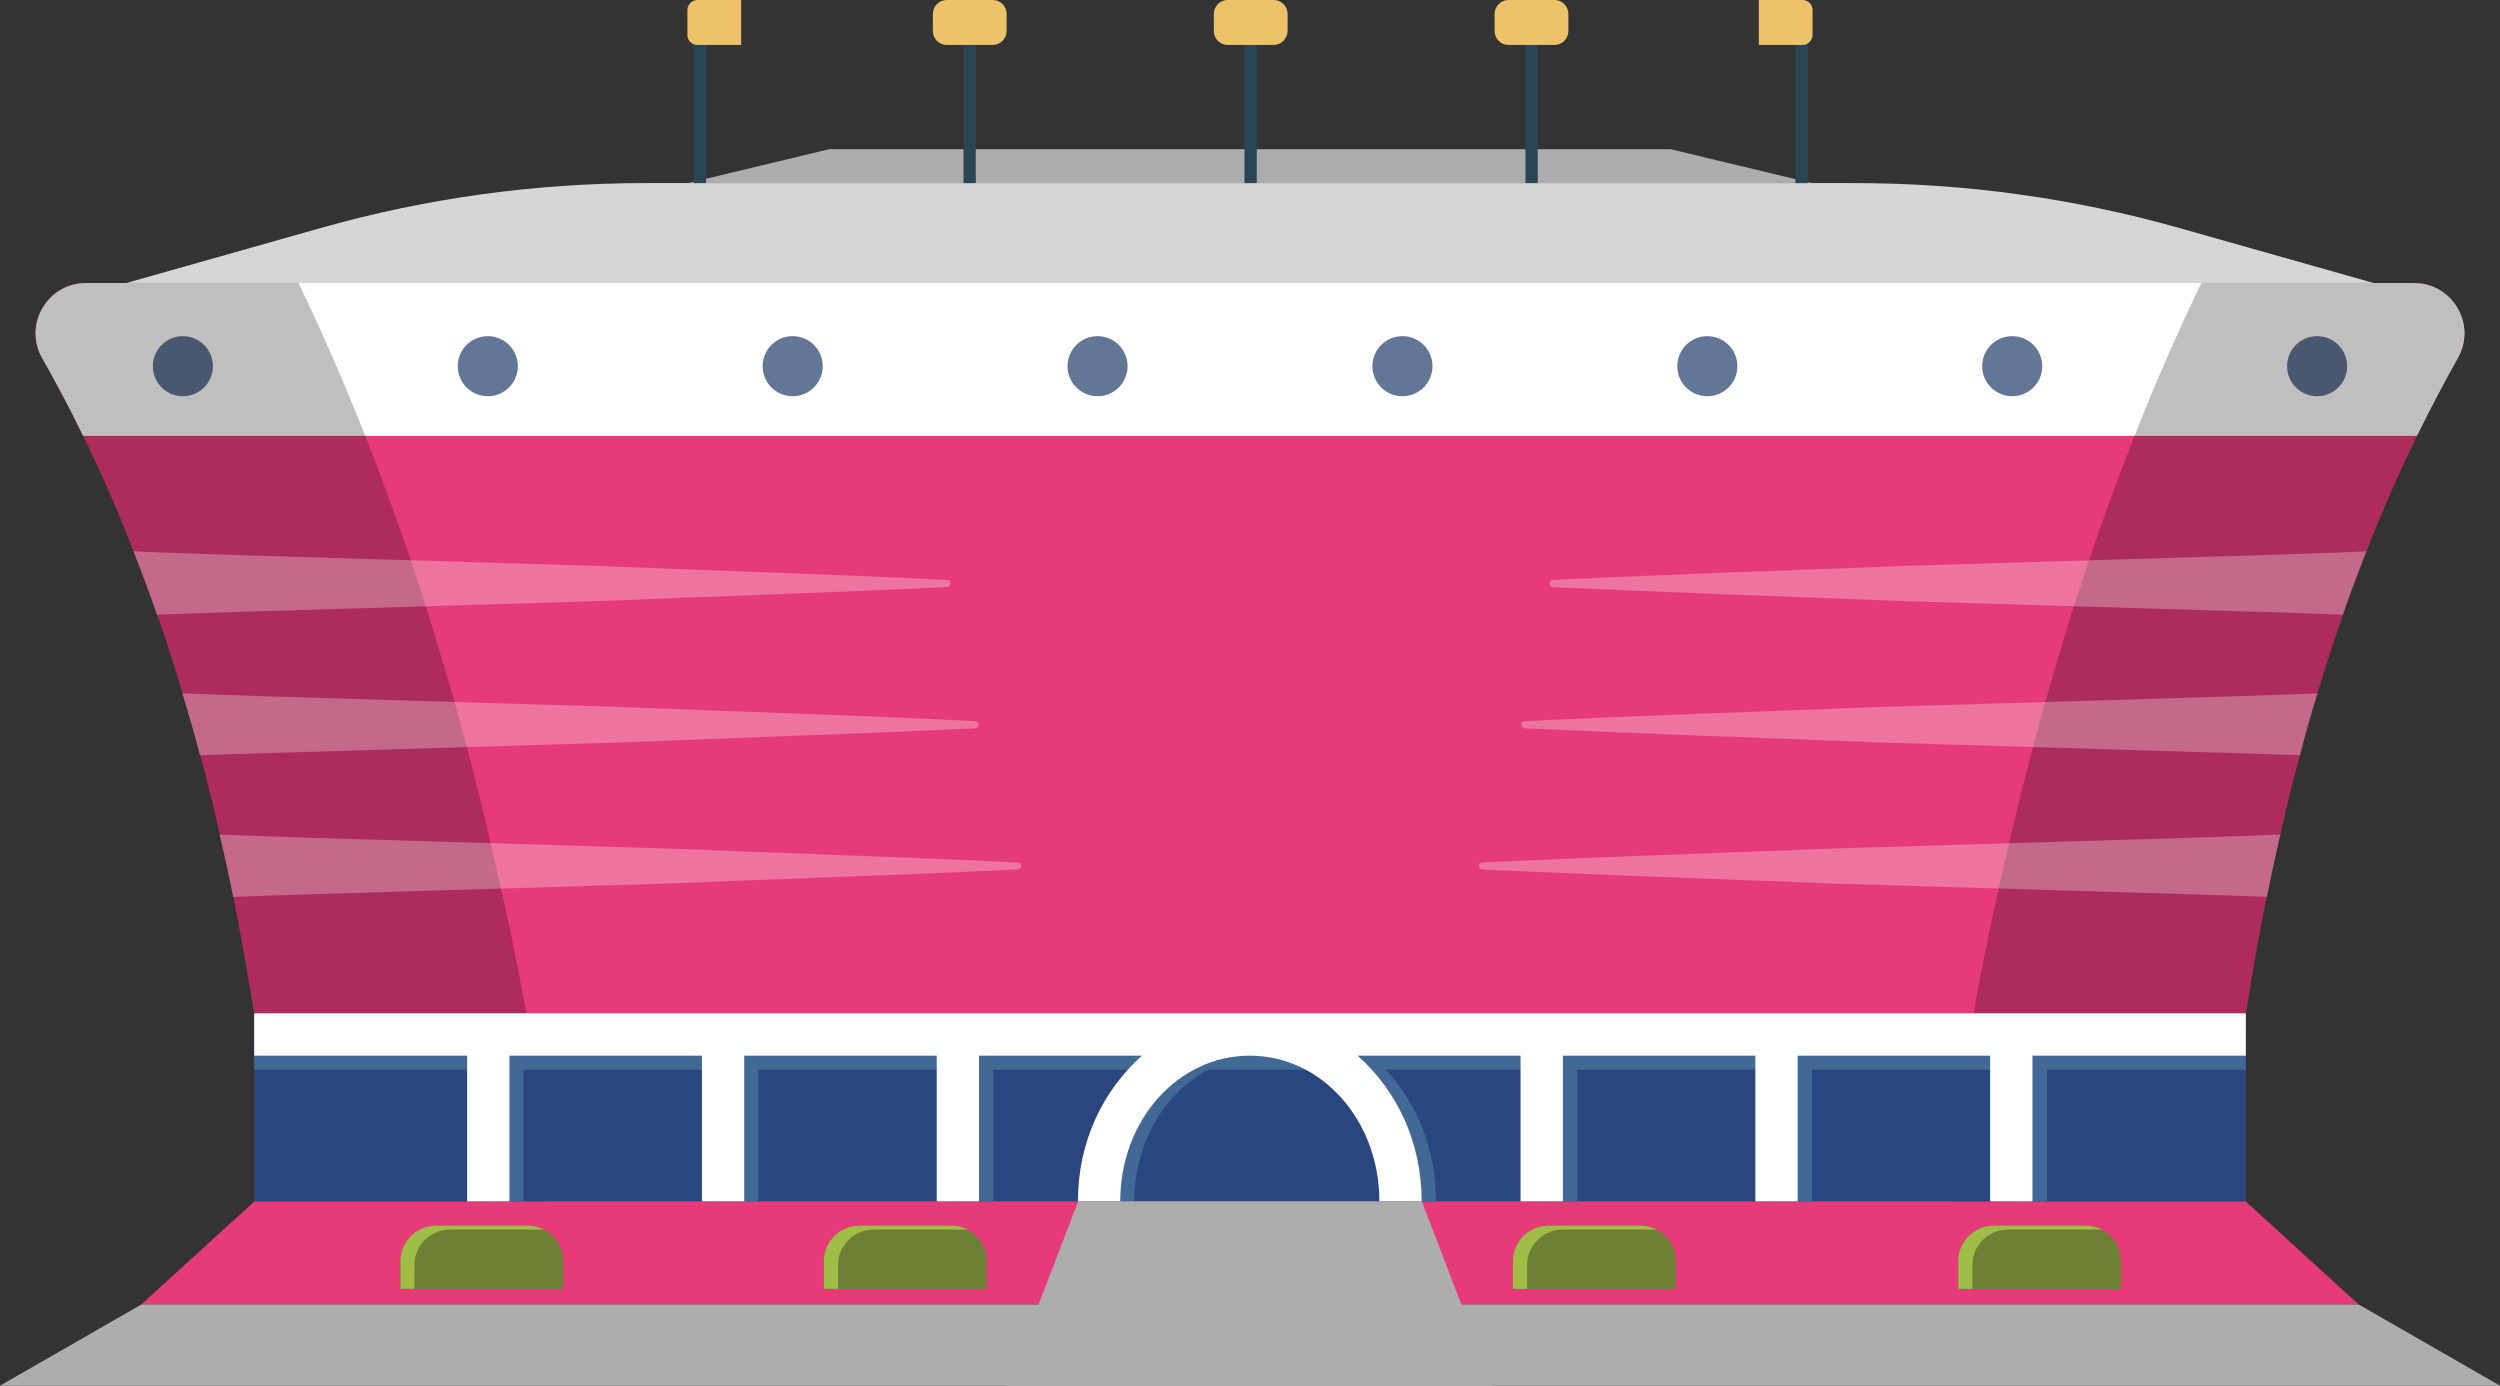 <?xml version="1.0" encoding="UTF-8"?> <!-- Generator: Adobe Illustrator 24.2.1, SVG Export Plug-In . SVG Version: 6.00 Build 0) --> <svg xmlns="http://www.w3.org/2000/svg" xmlns:xlink="http://www.w3.org/1999/xlink" version="1.1" id="Layer_1" x="0px" y="0px" viewBox="0 0 1223.4 678.1" style="enable-background:new 0 0 1223.4 678.1;" xml:space="preserve"><rect x="0" y="0" width="1223.4" height="678.1" fill="#333333" stroke="none"/> <style type="text/css"> .st0{fill:#E73B79;} .st1{fill:#FFFFFF;} .st2{fill:#627696;} .st3{fill:#D7D6D6;} .st4{fill:#ADADAD;} .st5{opacity:0.25;fill:#010101;} .st6{opacity:0.29;fill:#FFFFFF;} .st7{fill:#29467E;} .st8{fill:#426895;} .st9{fill:#ADADAC;} .st10{fill:#6E8036;} .st11{fill:#A0BD48;} .st12{fill:#284653;} .st13{fill:#ECC369;} </style> <g> <polygon class="st0" points="1154.3,638.4 69.1,638.4 124.4,588 1099,588 "></polygon> <ellipse class="st0" cx="611.7" cy="587.9" rx="487.3" ry="22.8"></ellipse> <g> <path class="st0" d="M1181.3,138.5H611.7H42.1c-18.9,0-30.8,20.4-21.4,36.8c7,12.4,13.7,25,20,38c8.9,18.2,17.1,37,24.7,56.5 c4,10.2,7.9,20.5,11.5,31c4.4,12.6,8.6,25.5,12.5,38.6c3,10,5.9,20,8.6,30.3c3.5,12.7,6.6,25.6,9.6,38.8 c2.3,10.1,4.6,20.2,6.6,30.5c3.7,18.7,7.1,37.7,10.2,57l0.1,92h487.2h487.2l0.1-92c3-19.3,6.4-38.4,10.2-57 c2.1-10.3,4.3-20.5,6.6-30.5c3-13.1,6.1-26.1,9.6-38.8c2.6-10.2,5.5-20.3,8.6-30.3c3.9-13.1,8.1-25.9,12.5-38.6 c3.6-10.5,7.5-20.8,11.5-31c7.6-19.4,15.8-38.2,24.7-56.5c6.4-13,13-25.6,20-38C1212.1,158.9,1200.2,138.5,1181.3,138.5z"></path> <path class="st1" d="M1181.3,138.5H611.7H42.1c-18.9,0-30.8,20.4-21.4,36.8c7,12.4,13.7,25,20,38h571h571c6.4-13,13-25.6,20-38 C1212.1,158.9,1200.2,138.5,1181.3,138.5z"></path> <circle class="st2" cx="89.5" cy="179.2" r="14.7"></circle> <circle class="st2" cx="537.1" cy="179.2" r="14.7"></circle> <circle class="st2" cx="387.9" cy="179.2" r="14.7"></circle> <circle class="st2" cx="238.7" cy="179.2" r="14.7"></circle> <circle class="st2" cx="1133.9" cy="179.2" r="14.7"></circle> <circle class="st2" cx="686.3" cy="179.2" r="14.7"></circle> <circle class="st2" cx="835.5" cy="179.2" r="14.7"></circle> <path class="st2" d="M970,179.2c0,8.1,6.6,14.7,14.7,14.7c8.1,0,14.7-6.6,14.7-14.7c0-8.1-6.6-14.7-14.7-14.7 C976.6,164.5,970,171.1,970,179.2z"></path> <path class="st3" d="M1066.9,111.7c-51.8-14.7-105.4-22.1-159.2-22.1h-296h-296c-53.8,0-107.4,7.4-159.2,22.1l-94.7,26.8h549.9 h549.9L1066.9,111.7z"></path> <polygon class="st4" points="817.5,73 611.7,73 405.8,73 336.7,89.6 611.7,89.6 886.6,89.6 "></polygon> <path class="st5" d="M267.1,551.6v36.3H124.4l-0.1-92c-3-19.3-6.4-38.4-10.2-57c-2.1-10.3-4.3-20.5-6.6-30.5 c-3-13.1-6.2-26.1-9.6-38.8c-2.6-10.2-5.5-20.3-8.6-30.3c-3.9-13.1-8.1-25.9-12.5-38.6c-3.6-10.5-7.5-20.8-11.5-31 c-7.6-19.4-15.8-38.2-24.7-56.5c-6.4-13-13-25.6-20-38c-9.3-16.4,2.5-36.8,21.4-36.8h104c12,24.9,23.1,50.3,33.4,76.6 c5.9,15.1,11.7,30.5,17.1,46.1c6.6,18.8,12.9,37.9,18.6,57.4c4.5,14.8,8.8,29.9,12.8,45.1c5.1,18.9,9.8,38.1,14.2,57.7 c3.5,15,6.8,30.1,9.9,45.4C257.6,494.6,262.6,522.8,267.1,551.6z"></path> <g> <path class="st6" d="M465.1,285.6c-0.1,0.9-0.8,1.6-1.7,1.7c-57.6,2.7-115.2,4.6-172.8,6.9l-172.8,5.2c-13.7,0.4-27.4,0.9-41,1.4 c-3.6-10.5-7.5-20.8-11.5-31c17.5,0.8,35,1.3,52.5,1.9l172.8,5.2c57.6,2.3,115.2,4.1,172.8,6.9 C464.4,283.8,465.1,284.6,465.1,285.6z"></path> <path class="st6" d="M478.9,354.7c-0.1,0.9-0.8,1.6-1.7,1.7c-57.6,2.7-115.2,4.6-172.8,6.9l-172.8,5.2 c-11.3,0.3-22.5,0.7-33.8,1.1c-2.6-10.2-5.5-20.3-8.6-30.3c14.1,0.6,28.3,1,42.4,1.5l172.8,5.2c57.6,2.3,115.2,4.1,172.8,6.9 C478.2,352.9,478.9,353.7,478.9,354.7z"></path> <path class="st6" d="M499.7,423.8c-0.1,0.9-0.8,1.6-1.7,1.7c-57.6,2.7-115.2,4.6-172.8,6.9l-172.8,5.2 c-12.8,0.4-25.5,0.8-38.3,1.3c-2.1-10.3-4.3-20.5-6.6-30.5c15,0.6,29.9,1.1,44.9,1.6l172.8,5.2c57.6,2.3,115.2,4.1,172.8,6.9 C499,422,499.7,422.8,499.7,423.8z"></path> </g> <path class="st5" d="M956.2,551.6v36.3h142.7l0.1-92c3-19.3,6.4-38.4,10.2-57c2.1-10.3,4.3-20.5,6.6-30.5 c3-13.1,6.1-26.1,9.6-38.8c2.6-10.2,5.5-20.3,8.6-30.3c3.9-13.1,8.1-25.9,12.5-38.6c3.6-10.5,7.5-20.8,11.5-31 c7.6-19.4,15.8-38.2,24.7-56.5c6.4-13,13-25.6,20-38c9.3-16.4-2.5-36.8-21.4-36.8h-104c-12,24.9-23.1,50.3-33.4,76.6 c-5.9,15.1-11.7,30.5-17.1,46.1c-6.6,18.8-12.9,37.9-18.6,57.4c-4.5,14.8-8.8,29.9-12.8,45.1c-5.1,18.9-9.8,38.1-14.2,57.7 c-3.5,15-6.8,30.1-9.9,45.4C965.8,494.6,960.8,522.8,956.2,551.6z"></path> <g> <path class="st6" d="M758.2,285.6c0.1,0.9,0.8,1.6,1.7,1.7c57.6,2.7,115.2,4.6,172.8,6.9l172.8,5.2c13.7,0.4,27.4,0.9,41,1.4 c3.6-10.5,7.5-20.8,11.5-31c-17.5,0.8-35,1.3-52.5,1.9l-172.8,5.2c-57.6,2.3-115.2,4.1-172.8,6.9 C758.9,283.8,758.2,284.6,758.2,285.6z"></path> <path class="st6" d="M744.4,354.7c0.1,0.9,0.8,1.6,1.7,1.7c57.6,2.7,115.2,4.6,172.8,6.9l172.8,5.2c11.3,0.3,22.5,0.7,33.8,1.1 c2.6-10.2,5.5-20.3,8.6-30.3c-14.1,0.6-28.3,1-42.4,1.5L918.8,346c-57.6,2.3-115.2,4.1-172.8,6.9 C745.1,352.9,744.4,353.7,744.4,354.7z"></path> <path class="st6" d="M723.7,423.8c0.1,0.9,0.8,1.6,1.7,1.7c57.6,2.7,115.2,4.6,172.8,6.9l172.8,5.2c12.8,0.4,25.5,0.8,38.3,1.3 c2.1-10.3,4.3-20.5,6.6-30.5c-15,0.6-29.9,1.1-44.9,1.6l-172.8,5.2c-57.6,2.3-115.2,4.1-172.8,6.9 C724.4,422,723.7,422.8,723.7,423.8z"></path> </g> <g> <rect x="124.4" y="503.8" class="st7" width="974.6" height="84.1"></rect> <path class="st7" d="M692.2,587.9h-161c0.6-44,36.3-79.5,80.5-79.5S691.6,543.9,692.2,587.9z"></path> <path class="st8" d="M1099,502.8v-6.9l-480.4,0H131.3v6.9h-6.9v20.7h111.1v64.4h20.7v-64.4h94.2v64.4h20.7v-64.4h94.2v64.4h20.7 v-64.4h72.8c-15.1,16.6-24.4,38.9-24.4,64.4h20.7c0-28.8,14.8-53.1,36.2-64.4h54.5c21.3,11.3,36.2,35.6,36.2,64.4h20.7 c0-25.5-9.3-47.8-24.4-64.4h72.8v64.4h20.7v-64.4H866v64.4h20.7v-64.4H981v64.4h20.7v-64.4h97.3V502.8L1099,502.8z"></path> <path class="st1" d="M611.7,495.9H124.4v20.7h104.2v71.3h20.7v-71.3h94.2v71.3h20.7v-71.3h94.2v71.3h20.7v-71.3h79.7 c-19.1,17.1-31.3,42.1-31.3,71.3h20.7c0-39.9,28.4-71.3,63.4-71.3s63.4,31.4,63.4,71.3h20.7c0-29.2-12.2-54.2-31.3-71.3h79.7 v71.3h20.7v-71.3h94.2v71.3h20.7v-71.3h94.2v71.3h20.7v-71.3H1099v-20.7H611.7z"></path> </g> </g> <polygon class="st9" points="1223.4,678.1 0,678.1 69.1,638.4 1154.3,638.4 "></polygon> <polygon class="st9" points="730.3,678.1 493,678.1 527.6,587.9 695.8,587.9 "></polygon> <path class="st10" d="M820.1,630.8h-79.7v-13.6c0-9.6,7.8-17.4,17.4-17.4h44.9c9.6,0,17.4,7.8,17.4,17.4V630.8z"></path> <path class="st11" d="M810.7,601.7h-46c-9.6,0-17.4,7.8-17.4,17.3v11.7h-6.9v-13.6c0-9.5,7.8-17.3,17.4-17.3h44.8 C805.6,599.8,808.3,600.5,810.7,601.7z"></path> <path class="st10" d="M1038,630.8h-79.7v-13.6c0-9.6,7.8-17.4,17.4-17.4h44.9c9.6,0,17.4,7.8,17.4,17.4V630.8z"></path> <path class="st11" d="M1028.6,601.7h-46c-9.6,0-17.4,7.8-17.4,17.3v11.7h-6.9v-13.6c0-9.5,7.8-17.3,17.4-17.3h44.8 C1023.5,599.8,1026.2,600.5,1028.6,601.7z"></path> <path class="st10" d="M482.9,630.8h-79.7v-13.6c0-9.6,7.8-17.4,17.4-17.4h44.9c9.6,0,17.4,7.8,17.4,17.4V630.8z"></path> <path class="st11" d="M473.5,601.7h-46c-9.6,0-17.4,7.8-17.4,17.3v11.7h-6.9v-13.6c0-9.5,7.8-17.3,17.4-17.3h44.8 C468.4,599.8,471.1,600.5,473.5,601.7z"></path> <path class="st10" d="M275.6,630.8H196v-13.6c0-9.6,7.8-17.4,17.4-17.4h44.9c9.6,0,17.4,7.8,17.4,17.4V630.8z"></path> <path class="st11" d="M266.2,601.7h-46c-9.6,0-17.4,7.8-17.4,17.3v11.7H196v-13.6c0-9.5,7.8-17.3,17.4-17.3h44.8 C261.1,599.8,263.8,600.5,266.2,601.7z"></path> </g> <g> <g> <g> <rect x="471.5" y="11" class="st12" width="6" height="78.6"></rect> </g> <g> <rect x="339.5" y="11" class="st12" width="6" height="78.6"></rect> </g> <g> <rect x="609" y="11" class="st12" width="6" height="78.6"></rect> </g> <g> <rect x="746.5" y="11" class="st12" width="6" height="78.6"></rect> </g> <g> <rect x="878.6" y="11" class="st12" width="6" height="78.6"></rect> </g> </g> <path class="st13" d="M623.3,22h-22.5c-3.7,0-6.8-3-6.8-6.8V6.8c0-3.7,3-6.8,6.8-6.8h22.5c3.7,0,6.8,3,6.8,6.8v8.4 C630,18.9,627,22,623.3,22z"></path> <path class="st13" d="M485.8,22h-22.5c-3.7,0-6.8-3-6.8-6.8V6.8c0-3.7,3-6.8,6.8-6.8h22.5c3.7,0,6.8,3,6.8,6.8v8.4 C492.6,18.9,489.5,22,485.8,22z"></path> <path class="st13" d="M760.7,22h-22.5c-3.7,0-6.8-3-6.8-6.8V6.8c0-3.7,3-6.8,6.8-6.8h22.5c3.7,0,6.8,3,6.8,6.8v8.4 C767.5,18.9,764.5,22,760.7,22z"></path> <path class="st13" d="M882.1,22h-21.4V0h21.4c2.7,0,4.9,2.2,4.9,4.9V17C887,19.8,884.8,22,882.1,22z"></path> <path class="st13" d="M341.3,22h21.4V0h-21.4c-2.7,0-4.9,2.2-4.9,4.9V17C336.3,19.8,338.6,22,341.3,22z"></path> </g> </svg> 